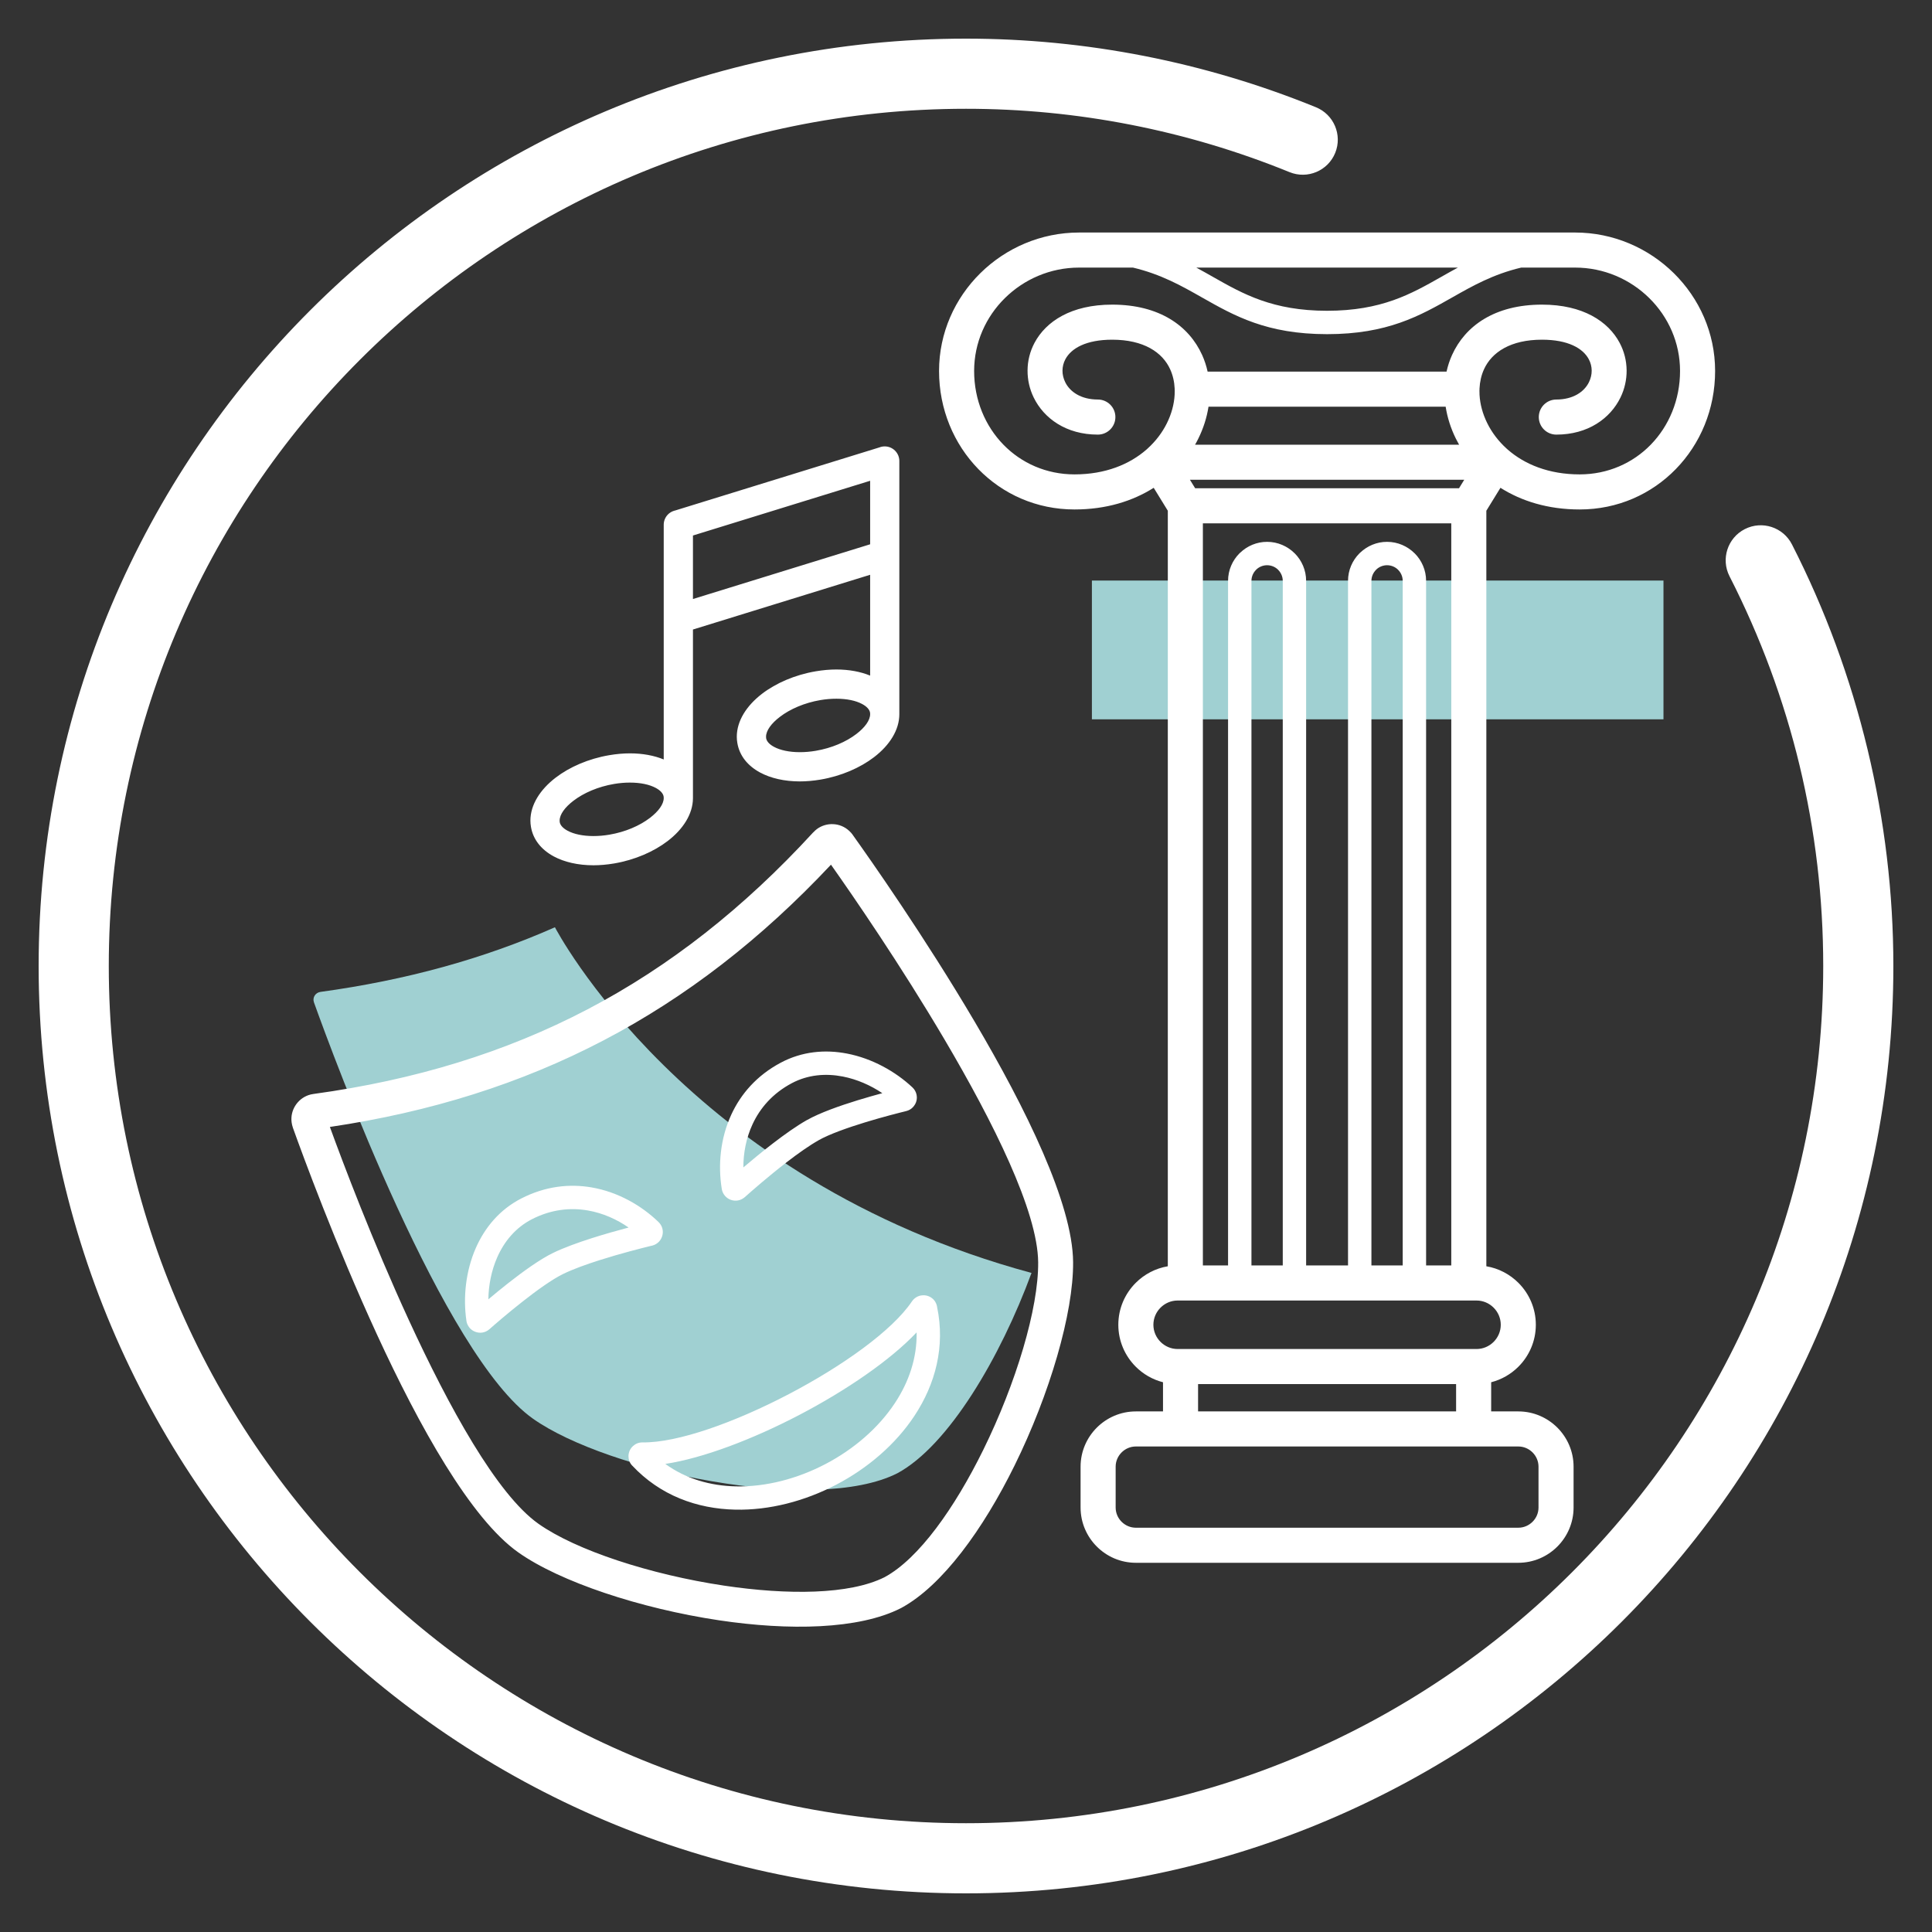 <?xml version="1.0" encoding="UTF-8"?>
<!DOCTYPE svg PUBLIC "-//W3C//DTD SVG 1.1//EN" "http://www.w3.org/Graphics/SVG/1.1/DTD/svg11.dtd">
<!-- Creator: CorelDRAW 2019 (64-Bit) -->
<svg xmlns="http://www.w3.org/2000/svg" xml:space="preserve" width="1250px" height="1250px" version="1.1" style="shape-rendering:geometricPrecision; text-rendering:geometricPrecision; image-rendering:optimizeQuality; fill-rule:evenodd; clip-rule:evenodd"
viewBox="0 0 1250 1250"
 xmlns:xlink="http://www.w3.org/1999/xlink">
 <rect x="0" y="0" width="1250" height="1250" fill="#333333" stroke="none"/>
 <defs>
  <style type="text/css">
   <![CDATA[
    .fil0 {fill:#A0D0D2}
    .fil1 {fill:#ffffff;fill-rule:nonzero}
   ]]>
  </style>
 </defs>
 <g id="Layer_x0020_1">
  <rect class="fil0" transform="matrix(2.29859E-14 -0.756 0.489 1.12872E-14 706.458 465.395)" width="118.75" height="756.25"/>
  <path class="fil0" d="M207.38 641.75c-3.27,0.44 -5.37,3.63 -4.26,6.76 13,36.28 83.87,228.52 141.72,269.39 48.32,34.13 182.64,62.21 235.76,35.29 33.14,-17.9 66.71,-75.05 86.79,-129.6 -224.06,-60.57 -308.35,-223.65 -308.35,-223.65l0.01 -0.01c-46.36,20.5 -96.55,34.26 -151.67,41.82z"/>
  <path class="fil1" d="M851.39 69.38c11.6,4.7 17.2,17.91 12.5,29.52 -4.7,11.6 -17.91,17.19 -29.52,12.49 -33.25,-13.55 -67.65,-23.81 -102.7,-30.67 -34.99,-6.86 -70.71,-10.34 -106.67,-10.34 -153.15,0 -291.81,62.08 -392.17,162.45 -100.37,100.36 -162.45,239.02 -162.45,392.17 0,153.15 62.08,291.81 162.45,392.17 100.36,100.37 239.02,162.45 392.17,162.45 153.15,0 291.81,-62.08 392.17,-162.45 100.37,-100.36 162.45,-239.02 162.45,-392.17 0,-44.1 -5.17,-87.65 -15.3,-129.75 -10.11,-42.07 -25.3,-83.18 -45.34,-122.44 -5.68,-11.16 -1.23,-24.82 9.93,-30.49 11.16,-5.68 24.81,-1.24 30.49,9.93 21.45,42.01 37.82,86.51 48.89,132.54 11.06,46.01 16.71,93.07 16.71,140.21 0,165.68 -67.16,315.68 -175.74,424.26 -108.58,108.58 -258.58,175.74 -424.26,175.74 -165.68,0 -315.68,-67.16 -424.26,-175.74 -108.58,-108.58 -175.74,-258.58 -175.74,-424.26 0,-165.68 67.16,-315.68 175.74,-424.26 108.58,-108.58 258.58,-175.74 424.26,-175.74 38.74,0 77.37,3.77 115.36,11.22 37.91,7.43 75.1,18.52 111.03,33.16zm-288.41 367.72l0 -65.22 -114.64 35.42 0 108.89 0 0.06 0 0.06 0 0 0 0.25c-0.1,10.11 -6.33,19.9 -16.36,27.58 -8.95,6.85 -21.21,12.23 -34.67,14.52 -4.69,0.79 -9.17,1.17 -13.37,1.17 -9.93,0 -18.82,-2.06 -25.65,-5.73 -8.03,-4.33 -13.37,-10.87 -14.76,-19.1 -0.24,-1.39 -0.36,-2.75 -0.36,-4.06 0,-10.2 6.26,-20.09 16.37,-27.83 8.94,-6.85 21.21,-12.23 34.67,-14.51 4.69,-0.8 9.17,-1.18 13.37,-1.18 8.18,0 15.66,1.4 21.85,3.95l0 -91.02 0 -60.83 0.01 -0.34 0.01 -0.14 0 -0.02 0.01 -0.19 0 -0.04 0.01 -0.1 0.01 -0.14 0.01 -0.07 0.02 -0.16 0 -0.05 0.03 -0.19 0 -0.01 0.04 -0.2 0 -0.02 0.03 -0.18 0.02 -0.06 0.03 -0.14 0.01 -0.08 0.01 -0.04 0.04 -0.16 0.02 -0.05 0.05 -0.21 0.02 -0.05 0.05 -0.17 0.01 -0.02 0.06 -0.19 0 -0.01 0.06 -0.18 0.02 -0.04 0.05 -0.15 0.03 -0.07 0.05 -0.11 0.04 -0.1 0.03 -0.09 0.06 -0.12 0.03 -0.06 0.07 -0.15 0.01 -0.03 0.09 -0.17 0.09 -0.18 0.01 -0.03 0.09 -0.14 0 0c0.05,-0.1 0.11,-0.2 0.17,-0.3l0.08 -0.13 0.01 -0.02 0.04 -0.06 0.09 -0.13 0.02 -0.03 0.11 -0.15 0 -0.01 0.12 -0.16 0.01 -0.02 0.11 -0.14 0.03 -0.04 0.09 -0.11 0.01 -0.01 0.12 -0.14 0.11 -0.14 0.01 -0.01 0.1 -0.11 0.03 -0.03 0.12 -0.13 0.02 -0.02 0.14 -0.14 0 0 0.14 -0.13 0.03 -0.03 0.11 -0.11 0.05 -0.05 0.09 -0.08 0.02 -0.01 0.12 -0.11 0.02 -0.02 0.14 -0.11 0.13 -0.11 0.03 -0.02 0.15 -0.12c0.11,-0.07 0.21,-0.15 0.32,-0.22l0 0 0.05 -0.04 0.11 -0.07 0.08 -0.05 0.09 -0.06 0.02 -0.01 0.32 -0.19 0.16 -0.09 0.01 -0.01 0.18 -0.09 0.01 -0.01 0.16 -0.08 0.05 -0.02 0.13 -0.06 0.35 -0.16 0.04 -0.01c0.28,-0.12 0.57,-0.22 0.86,-0.31l0.06 -0.01 0.07 -0.03 0.12 -0.03 0.03 -0.01c0.12,-0.03 0.24,-0.06 0.37,-0.09l132.12 -40.81c1.08,-0.43 2.26,-0.67 3.5,-0.67 5.22,0 9.45,4.24 9.45,9.46l0 60.83 0 102.82 0 0.13c0,10.19 -6.25,20.08 -16.36,27.82 -8.95,6.86 -21.21,12.24 -34.67,14.52 -4.69,0.79 -9.17,1.17 -13.37,1.17 -9.93,0 -18.82,-2.06 -25.65,-5.73 -8.04,-4.33 -13.37,-10.86 -14.76,-19.1 -0.24,-1.39 -0.36,-2.75 -0.36,-4.06 0,-10.2 6.26,-20.08 16.36,-27.83 8.95,-6.85 21.22,-12.23 34.68,-14.51 4.69,-0.8 9.17,-1.18 13.37,-1.18 8.18,0 15.66,1.4 21.85,3.95zm-21.85 14.97c-3.32,0 -6.77,0.28 -10.27,0.87 -10.36,1.76 -19.66,5.79 -26.33,10.9 -5.49,4.21 -8.9,8.82 -8.9,12.83 0,0.4 0.02,0.73 0.06,0.96 0.36,2.1 2.2,4.03 5.09,5.58 4.1,2.2 9.88,3.44 16.71,3.44 3.31,0 6.76,-0.28 10.27,-0.88 10.36,-1.75 19.66,-5.79 26.32,-10.89 5.5,-4.21 8.9,-8.82 8.9,-12.83l0 -0.1c0,-0.36 -0.02,-0.65 -0.06,-0.87 -0.35,-2.09 -2.2,-4.02 -5.08,-5.57 -4.1,-2.21 -9.89,-3.44 -16.71,-3.44zm21.85 -141.01l-114.64 35.41 0 41.09 114.64 -35.41 0 -41.09zm-155.4 195.27c-3.32,0 -6.77,0.29 -10.27,0.88 -10.36,1.76 -19.66,5.79 -26.33,10.9 -5.49,4.21 -8.9,8.82 -8.9,12.83 0,0.4 0.02,0.72 0.06,0.96 0.36,2.1 2.2,4.02 5.09,5.58 4.1,2.2 9.88,3.44 16.71,3.44 3.32,0 6.76,-0.28 10.27,-0.88 10.36,-1.75 19.66,-5.79 26.32,-10.89 5.5,-4.22 8.9,-8.83 8.9,-12.84l0 0 0 -0.01 0 -0.02 0 -0.02 0 -0.02 0 -0.02c0,-0.36 -0.02,-0.65 -0.06,-0.87 -0.35,-2.09 -2.2,-4.02 -5.08,-5.57 -4.1,-2.21 -9.89,-3.45 -16.71,-3.45zm1.4 441.87c-1.67,-1.81 -2.39,-3.99 -2.36,-6.15l0.01 -0.22c0.05,-1.2 0.33,-2.35 0.8,-3.37 0.47,-1.03 1.18,-2 2.08,-2.83 1.6,-1.48 3.76,-2.44 6.23,-2.4 22.7,0.32 59.82,-13.01 94.66,-31.25 34.83,-18.23 66.92,-41.12 79.59,-59.94 1.4,-2.08 3.44,-3.35 5.58,-3.81 0.41,-0.09 0.82,-0.14 1.22,-0.16 0.76,-0.07 1.51,-0.04 2.22,0.09l0.03 0c1.19,0.21 2.36,0.66 3.41,1.36 1.81,1.2 3.2,3.05 3.73,5.46l0.09 0.5c5.4,25.69 -1.04,50.05 -14.72,70.7 -12.16,18.35 -30.12,33.74 -50.49,44.4 -20.36,10.66 -43.23,16.63 -65.24,16.16 -24.91,-0.52 -48.73,-9.22 -66.81,-28.54l-0.01 -0.02 -0.02 0.02zm108.39 -32.86c-30.18,15.8 -62.4,28.09 -86.92,31.81 13.32,9.66 29.18,14.18 45.66,14.53 19.46,0.41 39.78,-4.93 57.97,-14.45 18.17,-9.51 34.13,-23.16 44.88,-39.39 9.1,-13.72 14.42,-29.32 14.08,-45.78 -17.04,18.04 -45.5,37.49 -75.67,53.28zm12.22 -177.56c-6.07,3.42 -13.29,8.54 -20.29,13.93 -11.74,9.02 -23.06,18.94 -27.44,22.85 -0.32,0.28 -0.65,0.53 -0.99,0.74 -1.09,0.74 -2.29,1.19 -3.51,1.4 -1.53,0.26 -3.09,0.1 -4.49,-0.39 -1.42,-0.5 -2.74,-1.38 -3.78,-2.57 -1.06,-1.21 -1.81,-2.7 -2.1,-4.41l-0.04 -0.29c-2.43,-15.08 -0.99,-32.4 6.23,-47.97 6.14,-13.26 16.41,-25.24 31.95,-33.51 13.86,-7.38 28.82,-8.64 42.95,-5.89 16.15,3.13 31.26,11.54 42.3,21.91 1.32,1.24 2.15,2.76 2.55,4.36 0.37,1.51 0.35,3.06 -0.04,4.49 -0.37,1.37 -1.11,2.71 -2.18,3.85l0.02 0.01c-1.13,1.21 -2.62,2.13 -4.4,2.57 -4.76,1.17 -15.53,3.9 -26.72,7.33 -11.17,3.43 -22.94,7.57 -30.02,11.56l-0.01 0 0.01 0.03zm-29.51 1.99c7.59,-5.83 15.44,-11.41 22.12,-15.17l0.01 0.02c8.27,-4.66 21.05,-9.18 32.97,-12.84l0.03 0c5.62,-1.72 11.02,-3.25 15.65,-4.5 -7.58,-5.09 -16.4,-8.99 -25.61,-10.78 -11.01,-2.14 -22.54,-1.23 -33.03,4.36 -12.33,6.56 -20.47,16.04 -25.33,26.53 -4.15,8.95 -5.95,18.65 -5.95,27.94 5.33,-4.54 12.09,-10.14 19.14,-15.56zm-300.6 -31.19c1,-0.36 2.15,-0.63 3.42,-0.8 65.62,-9 124.06,-26.91 177.21,-54.73 53.13,-27.81 101.16,-65.63 145.98,-114.45l0.02 0.02c0.44,-0.47 0.88,-0.91 1.32,-1.31 0.39,-0.36 0.8,-0.71 1.24,-1.02 3.08,-2.21 6.75,-3.24 10.38,-3.07 3.7,0.16 7.34,1.57 10.27,4.26 0.94,0.86 1.72,1.71 2.31,2.53l-0.02 0.02 0.02 0.03c11.29,15.8 46.56,65.98 78.99,120.99 33.07,56.07 63.35,117.63 63.67,155.46 0.29,33.13 -15.19,85.63 -37.87,131.66 -20.27,41.14 -46.67,77.78 -73.43,92.24l-0.27 0.13c-27.13,13.75 -72.25,14.56 -117.57,7.78 -50.79,-7.61 -102.76,-24.81 -129.8,-43.91 -30.88,-21.82 -64.21,-81.8 -91.44,-140.94 -26.85,-58.3 -47.92,-115.69 -54.44,-133.9l0.01 -0.01 -0.01 -0.04c-0.37,-1.03 -0.63,-2.14 -0.79,-3.3 -0.53,-3.92 0.38,-7.71 2.36,-10.85 1.94,-3.09 4.88,-5.52 8.44,-6.79zm13.95 20.55c8.45,23.2 27.59,73.93 51.04,124.85 25.91,56.27 56.95,112.85 83.91,131.9 24.35,17.2 72.44,32.88 120.05,40.01 41.14,6.16 81.22,5.9 103.86,-5.44 22.28,-12.05 45.4,-44.89 63.83,-82.29 21.29,-43.21 35.83,-91.68 35.57,-121.47 -0.28,-32.99 -29.1,-90.75 -60.57,-144.12 -28.6,-48.5 -59.27,-93 -73.48,-113.13 -45.09,48.04 -93.52,85.61 -147.07,113.64 -53.5,28 -111.96,46.38 -177.14,56.05zm103.22 130.86c-1.4,1.24 -3,1.93 -4.61,2.18 -1.49,0.22 -3.02,0.05 -4.43,-0.46 -0.27,-0.09 -0.53,-0.21 -0.77,-0.33 -1.12,-0.52 -2.13,-1.26 -2.94,-2.17 -0.28,-0.33 -0.53,-0.67 -0.75,-1.03 -0.7,-1.04 -1.18,-2.23 -1.38,-3.55l-0.03 -0.28c-2.18,-14.9 -0.45,-31.98 6.13,-46.95 5.81,-13.19 15.37,-24.78 29.33,-31.96 15.65,-8.05 31.34,-9.67 45.72,-7.16 17.03,2.97 32.18,11.75 43.21,22.44 1.25,1.21 2.05,2.68 2.44,4.23 0.38,1.5 0.34,3.07 -0.06,4.55 -0.4,1.46 -1.16,2.82 -2.2,3.9l-0.19 0.19c-1.1,1.08 -2.48,1.9 -4.1,2.3l-0.61 0.13c-5.98,1.45 -20.02,4.99 -33.87,9.41 -8.41,2.68 -16.74,5.69 -23.04,8.74 -7.32,3.55 -17.42,10.86 -26.58,18.08 -9.57,7.53 -17.74,14.62 -21.27,17.74zm5.05 -46.5c-3.78,8.58 -5.6,18.05 -5.74,27.19 3.73,-3.15 8.09,-6.75 12.62,-10.31 9.82,-7.73 20.83,-15.66 29.36,-19.79 6.88,-3.33 15.93,-6.61 25.05,-9.52 8.42,-2.68 16.9,-5.05 23.71,-6.85 -7.62,-5.3 -16.61,-9.35 -26.32,-11.04 -11.41,-1.99 -23.85,-0.7 -36.27,5.68 -10.58,5.45 -17.9,14.39 -22.41,24.64zm440.23 59.32l1.87 0 189.63 0 1.87 0c4.3,0 8.23,-1.77 11.07,-4.62 2.85,-2.84 4.62,-6.77 4.62,-11.07 0,-4.3 -1.77,-8.23 -4.62,-11.07 -2.84,-2.85 -6.77,-4.62 -11.07,-4.62l-4.99 0 -183.39 0 -4.99 0c-4.3,0 -8.22,1.77 -11.07,4.62 -2.85,2.84 -4.62,6.77 -4.62,11.07 0,4.3 1.77,8.23 4.62,11.07 2.85,2.85 6.77,4.62 11.07,4.62zm-9.47 21.5c-6.78,-1.73 -12.84,-5.27 -17.64,-10.07 -6.96,-6.96 -11.27,-16.55 -11.27,-27.12 0,-10.57 4.31,-20.17 11.27,-27.12 5.52,-5.52 12.72,-9.38 20.75,-10.73l0 -488.83 -9.13 -14.84c-13.55,8.6 -30.73,14.02 -51.24,14.02 -24.64,0 -46.46,-9.97 -62.2,-26.11 -15.84,-16.24 -25.44,-38.71 -25.44,-63.48 0,-24.68 10.26,-47.04 26.69,-63.26 16.47,-16.26 39.16,-26.33 63.9,-26.33l320.94 0c24.74,0 47.42,10.07 63.89,26.33 16.43,16.22 26.69,38.58 26.69,63.26 0,24.77 -9.59,47.24 -25.44,63.48 -15.73,16.14 -37.55,26.11 -62.2,26.11 -20.5,0 -37.68,-5.42 -51.24,-14.02l-9.13 14.84 0 488.83c8.03,1.35 15.23,5.21 20.76,10.73 6.95,6.95 11.26,16.55 11.26,27.12 0,10.57 -4.31,20.16 -11.26,27.12 -4.8,4.8 -10.87,8.34 -17.64,10.07l0 18.87 17.56 0c9.85,0 18.79,4.02 25.27,10.49 6.47,6.48 10.49,15.42 10.49,25.27l0 26.41c0,9.85 -4.02,18.8 -10.49,25.27 -6.48,6.48 -15.42,10.5 -25.27,10.5l-247.44 0c-9.85,0 -18.8,-4.02 -25.27,-10.5 -6.48,-6.47 -10.5,-15.42 -10.5,-25.27l0 -26.41c0,-9.85 4.02,-18.79 10.5,-25.27 6.47,-6.47 15.42,-10.49 25.27,-10.49l17.56 0 0 -18.87zm189.63 18.87l0 -17.68 -166.94 0 0 17.68 166.94 0zm-207.19 75.25l247.44 0c3.58,0 6.85,-1.48 9.22,-3.85 2.38,-2.37 3.85,-5.64 3.85,-9.23l0 -26.41c0,-3.58 -1.47,-6.85 -3.85,-9.22 -2.37,-2.38 -5.64,-3.85 -9.22,-3.85l-28.91 0 -189.63 0 -28.9 0c-3.59,0 -6.85,1.47 -9.23,3.85 -2.37,2.37 -3.85,5.64 -3.85,9.22l0 26.41c0,3.59 1.48,6.86 3.85,9.23 2.38,2.37 5.64,3.85 9.23,3.85zm6.88 -697.58c0.17,-0.17 0.35,-0.33 0.54,-0.49 5.44,-4.88 9.67,-10.53 12.63,-16.49 3,-6.05 4.7,-12.35 5.03,-18.43 0.05,-0.89 0.07,-1.78 0.06,-2.66 -0.03,-0.33 -0.04,-0.67 -0.04,-1.01l0 -0.35c-0.2,-4.4 -1.16,-8.62 -2.89,-12.45 -5.02,-11.09 -17.23,-19.19 -37.54,-19.19 -16.86,0 -26.5,5.57 -30.27,12.63 -1.25,2.33 -1.86,4.86 -1.88,7.37l0 0.01c-0.01,2.51 0.59,5.06 1.75,7.45 3.09,6.34 10.36,11.25 21.13,11.25 6.27,0 11.35,5.08 11.35,11.35 0,6.27 -5.08,11.35 -11.35,11.35 -20.52,0 -34.92,-10.49 -41.52,-24.03 -2.65,-5.45 -4.01,-11.45 -3.96,-17.52l0 -0.04c0.04,-6.08 1.52,-12.19 4.53,-17.83 7.37,-13.8 23.68,-24.68 50.22,-24.68 30.58,0 49.67,13.75 58.2,32.57 1.56,3.45 2.74,7.05 3.55,10.77l154.59 0c0.82,-3.72 2,-7.32 3.56,-10.77 8.52,-18.82 27.62,-32.57 58.19,-32.57 26.54,0 42.85,10.88 50.22,24.68 2.99,5.61 4.47,11.7 4.53,17.78l0.01 0.05c0.04,6.09 -1.31,12.11 -3.97,17.56 -6.59,13.54 -21,24.03 -41.52,24.03 -6.26,0 -11.34,-5.08 -11.34,-11.35 0,-6.27 5.08,-11.35 11.34,-11.35 10.77,0 18.04,-4.91 21.13,-11.25 1.17,-2.41 1.77,-4.96 1.75,-7.46l0 -0.05c-0.02,-2.48 -0.63,-4.99 -1.88,-7.32 -3.76,-7.06 -13.41,-12.63 -30.27,-12.63 -20.3,0 -32.52,8.1 -37.54,19.19 -1.73,3.82 -2.68,8.04 -2.89,12.44l0.01 0.36c0,0.35 -0.02,0.69 -0.05,1.02 -0.01,0.88 0.01,1.76 0.06,2.65 0.33,6.08 2.03,12.38 5.03,18.43 2.95,5.93 7.15,11.55 12.55,16.42 0.23,0.19 0.46,0.39 0.67,0.6 10.92,9.54 26.57,16.04 46.53,16.04 18.29,0 34.41,-7.33 45.98,-19.2 11.81,-12.11 18.97,-28.99 18.97,-47.7 0,-18.4 -7.64,-35.05 -19.87,-47.12 -12.36,-12.22 -29.41,-19.78 -48.02,-19.78l-34.88 0c-18.22,4.34 -31.38,11.8 -44.4,19.18 -21.22,12.04 -42.12,23.89 -81.19,23.89 -39.08,0 -59.98,-11.85 -81.2,-23.89 -13.02,-7.38 -26.18,-14.84 -44.4,-19.18l-34.87 0c-18.61,0 -35.66,7.56 -48.03,19.78 -12.23,12.07 -19.87,28.72 -19.87,47.12 0,18.71 7.16,35.59 18.97,47.7 11.57,11.87 27.69,19.2 45.98,19.2 19.99,0 35.65,-6.52 46.58,-16.08zm31.42 -3.13l170.83 0c-0.72,-1.27 -1.41,-2.54 -2.05,-3.84 -3.33,-6.7 -5.56,-13.73 -6.65,-20.76l-153.43 0c-1.09,7.03 -3.32,14.06 -6.65,20.76 -0.64,1.3 -1.32,2.58 -2.05,3.84zm170.78 28.18l3.37 -5.49 -177.47 0 3.38 5.49 170.72 0zm-46.55 34.67c6.92,0 13.23,2.85 17.82,7.43l0.02 -0.01c4.57,4.57 7.41,10.89 7.41,17.84l0 442.91 16.29 0 0 -480.15 -160.71 0 0 480.15 16.29 0 0 -442.91c0,-6.95 2.84,-13.27 7.41,-17.84 0.17,-0.16 0.33,-0.32 0.51,-0.46 4.54,-4.31 10.65,-6.96 17.34,-6.96 6.92,0 13.24,2.85 17.83,7.43l0.01 -0.01c4.57,4.57 7.41,10.89 7.41,17.84l0 442.91 27.11 0 0 -442.91c0,-6.95 2.84,-13.27 7.41,-17.84 0.16,-0.16 0.33,-0.32 0.5,-0.46 4.55,-4.31 10.66,-6.96 17.35,-6.96zm0 15.13c-2.65,0 -5.06,1.02 -6.86,2.67l-0.29 0.31c-1.84,1.84 -2.98,4.37 -2.98,7.15l0 442.91 20.25 0 0 -442.91c0,-2.78 -1.14,-5.31 -2.98,-7.15l0.02 -0.01 -0.02 -0.02c-1.82,-1.82 -4.35,-2.95 -7.14,-2.95zm-77.62 0c-2.65,0 -5.06,1.02 -6.86,2.67l-0.29 0.31c-1.84,1.84 -2.98,4.37 -2.98,7.15l0 442.91 20.26 0 0 -442.91c0,-2.78 -1.15,-5.31 -2.98,-7.15l0.01 -0.01 -0.01 -0.02c-1.83,-1.82 -4.36,-2.95 -7.15,-2.95zm-45.82 -192.57c3.69,1.99 7.29,4.03 10.88,6.07 19.43,11.02 38.57,21.87 73.75,21.87 35.17,0 54.31,-10.85 73.74,-21.87 3.59,-2.04 7.19,-4.08 10.88,-6.07l-169.25 0z"/>
 </g>
</svg>
